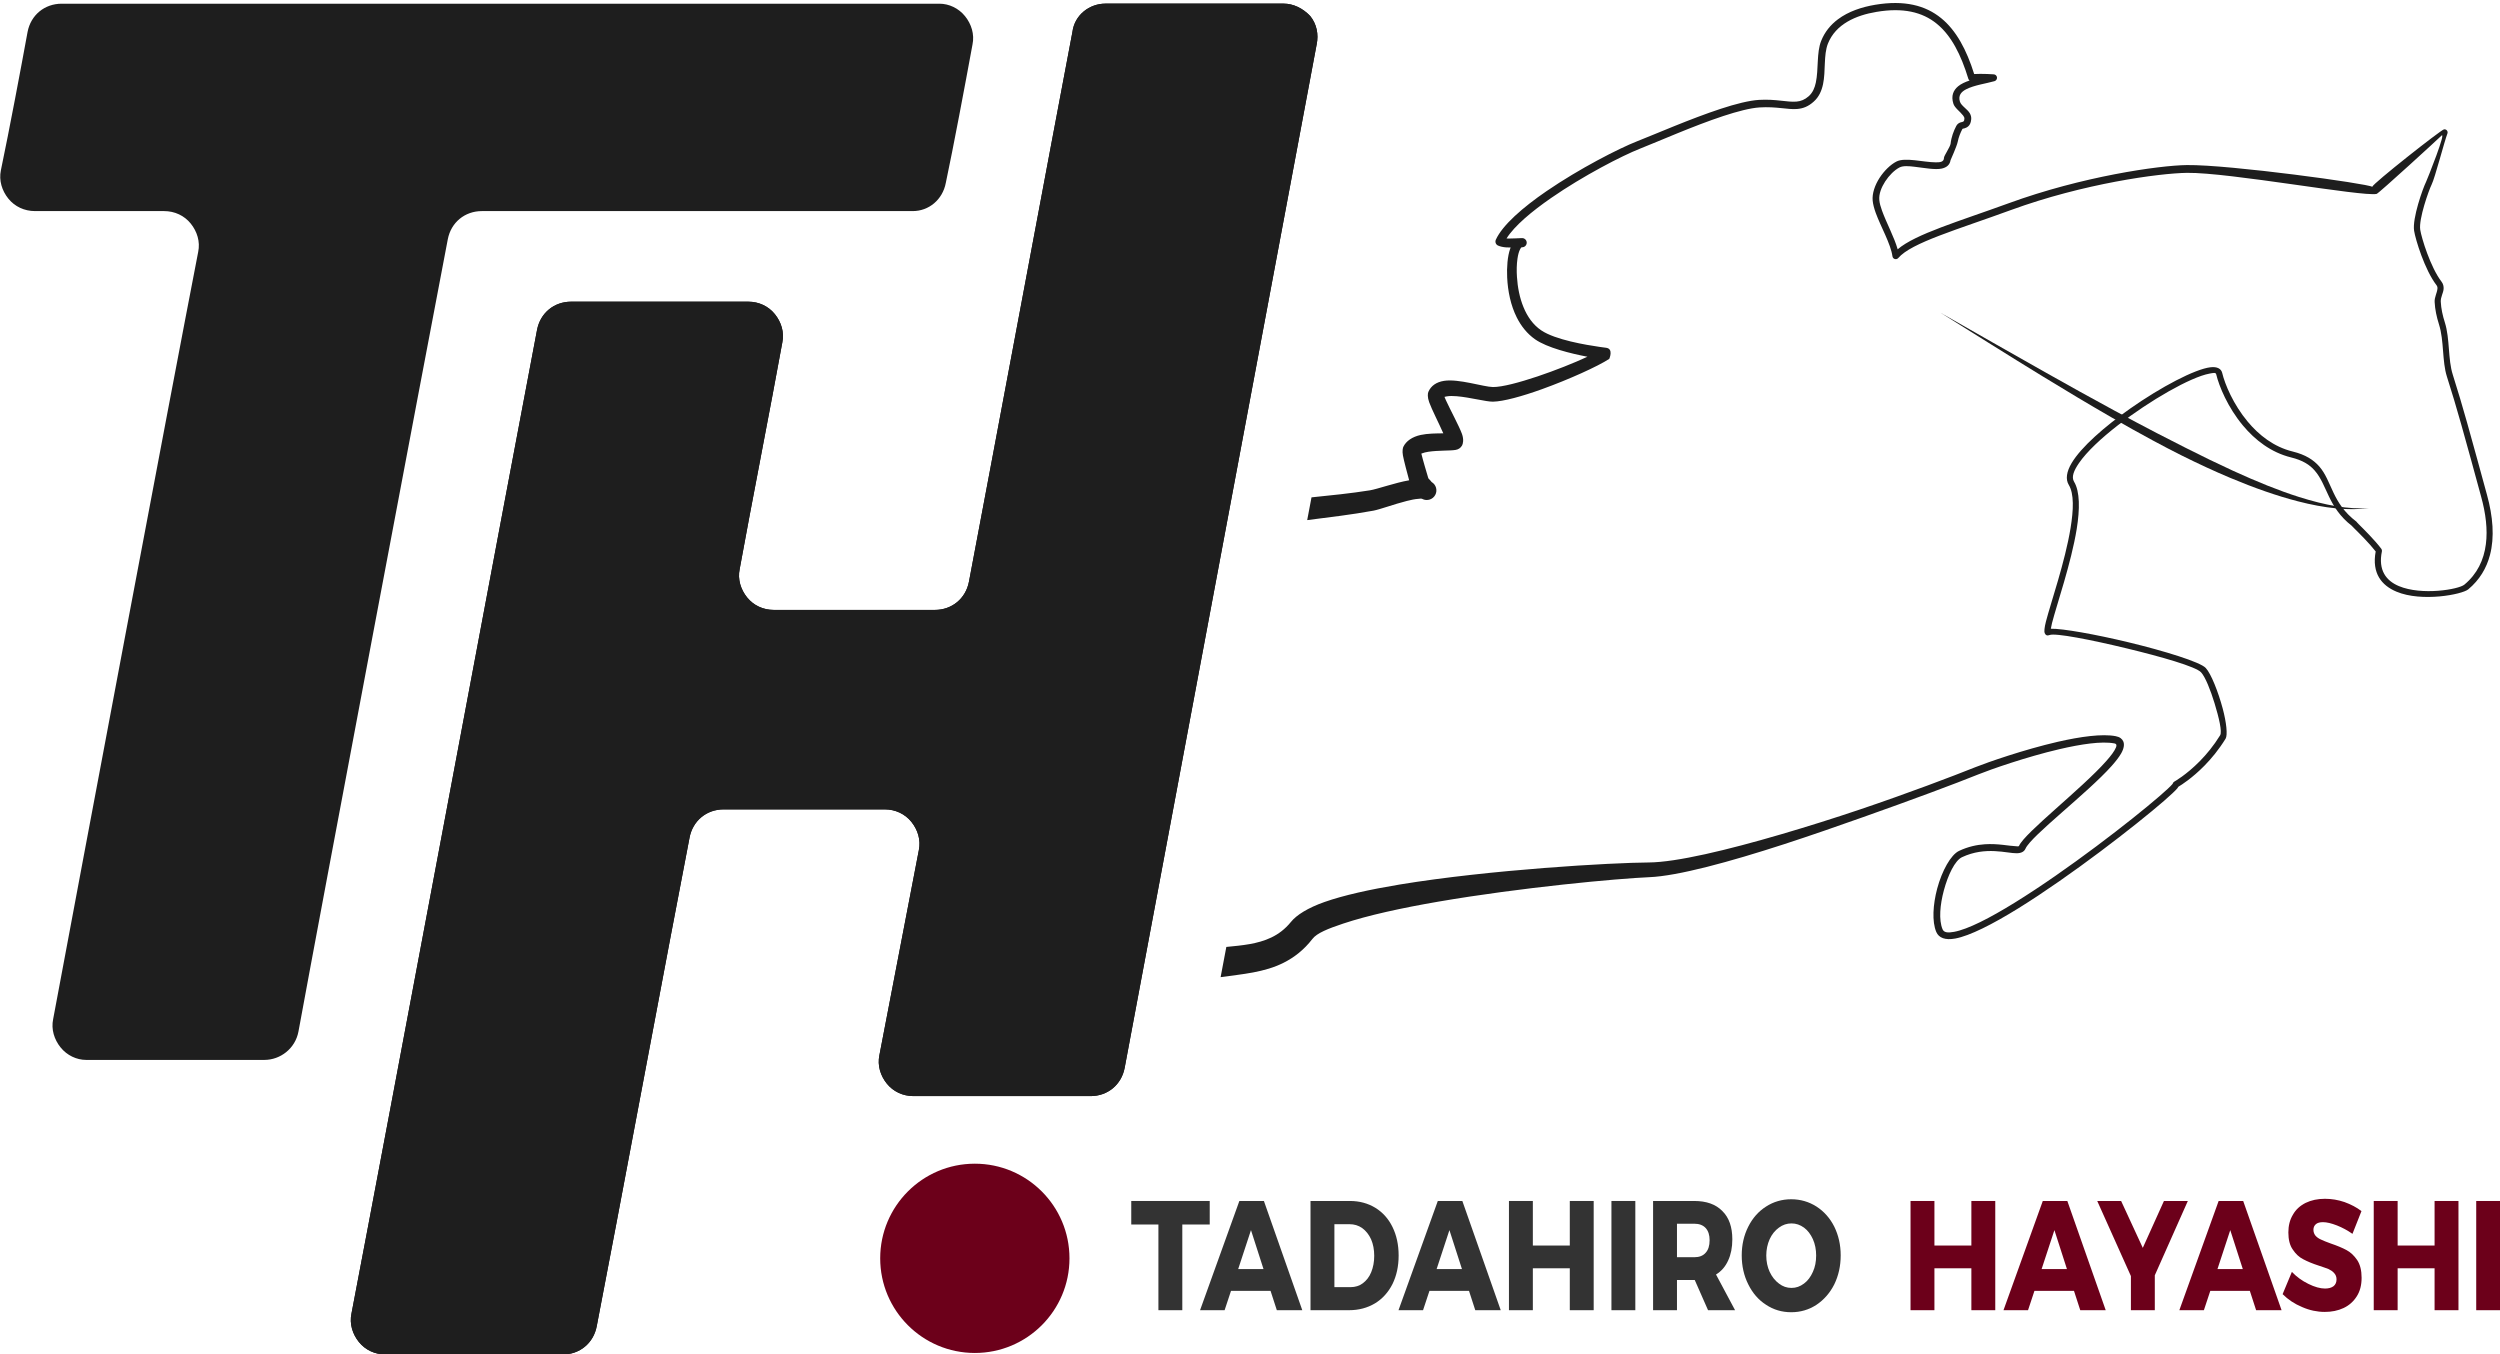 <?xml version="1.0" encoding="UTF-8" standalone="no"?>
<!DOCTYPE svg PUBLIC "-//W3C//DTD SVG 1.1//EN" "http://www.w3.org/Graphics/SVG/1.1/DTD/svg11.dtd">
<svg width="100%" height="100%" viewBox="0 0 3446 1867" version="1.1" xmlns="http://www.w3.org/2000/svg" xmlns:xlink="http://www.w3.org/1999/xlink" xml:space="preserve" xmlns:serif="http://www.serif.com/" style="fill-rule:evenodd;clip-rule:evenodd;stroke-linejoin:round;stroke-miterlimit:2;">
    <g transform="matrix(0.46,0,0,0.549,1558.07,1805.98)">
        <g>
            <g transform="matrix(391.207,0,0,391.207,0,0)">
                <path d="M0.007,-0.701L0.608,-0.701L0.608,-0.55L0.398,-0.55L0.398,-0L0.215,-0L0.215,-0.55L0.007,-0.55L0.007,-0.701Z" style="fill:rgb(51,51,51);fill-rule:nonzero;"/>
            </g>
            <g transform="matrix(391.207,0,0,391.207,210.861,0)">
                <path d="M0.583,-0L0.535,-0.124L0.232,-0.124L0.183,-0L-0.005,-0L0.296,-0.701L0.484,-0.701L0.778,-0L0.583,-0ZM0.287,-0.264L0.481,-0.264L0.385,-0.514L0.287,-0.264Z" style="fill:rgb(51,51,51);fill-rule:nonzero;"/>
            </g>
            <g transform="matrix(391.207,0,0,391.207,513.264,0)">
                <path d="M0.37,-0.701C0.443,-0.701 0.508,-0.686 0.565,-0.657C0.621,-0.628 0.665,-0.587 0.696,-0.534C0.727,-0.481 0.743,-0.42 0.743,-0.351C0.743,-0.282 0.727,-0.221 0.696,-0.168C0.664,-0.115 0.619,-0.073 0.562,-0.044C0.504,-0.015 0.438,-0 0.363,-0L0.068,-0L0.068,-0.701L0.37,-0.701ZM0.375,-0.148C0.41,-0.148 0.442,-0.156 0.469,-0.173C0.496,-0.19 0.518,-0.213 0.533,-0.244C0.548,-0.275 0.556,-0.31 0.556,-0.349C0.556,-0.389 0.548,-0.424 0.532,-0.455C0.515,-0.486 0.493,-0.509 0.464,-0.527C0.435,-0.544 0.403,-0.552 0.366,-0.552L0.251,-0.552L0.251,-0.148L0.375,-0.148Z" style="fill:rgb(51,51,51);fill-rule:nonzero;"/>
            </g>
            <g transform="matrix(391.207,0,0,391.207,805.496,0)">
                <path d="M0.583,-0L0.535,-0.124L0.232,-0.124L0.183,-0L-0.005,-0L0.296,-0.701L0.484,-0.701L0.778,-0L0.583,-0ZM0.287,-0.264L0.481,-0.264L0.385,-0.514L0.287,-0.264Z" style="fill:rgb(51,51,51);fill-rule:nonzero;"/>
            </g>
            <g transform="matrix(391.207,0,0,391.207,1107.9,0)">
                <path d="M0.068,-0.701L0.251,-0.701L0.251,-0.415L0.534,-0.415L0.534,-0.701L0.717,-0.701L0.717,-0L0.534,-0L0.534,-0.269L0.251,-0.269L0.251,-0L0.068,-0L0.068,-0.701Z" style="fill:rgb(51,51,51);fill-rule:nonzero;"/>
            </g>
            <g transform="matrix(391.207,0,0,391.207,1415,0)">
                <rect x="0.068" y="-0.701" width="0.183" height="0.701" style="fill:rgb(51,51,51);fill-rule:nonzero;"/>
            </g>
            <g transform="matrix(391.207,0,0,391.207,1539.79,0)">
                <path d="M0.489,-0L0.387,-0.194L0.251,-0.194L0.251,-0L0.068,-0L0.068,-0.701L0.383,-0.701C0.476,-0.701 0.548,-0.68 0.599,-0.636C0.65,-0.594 0.675,-0.533 0.675,-0.455C0.675,-0.402 0.664,-0.357 0.643,-0.319C0.622,-0.28 0.591,-0.25 0.55,-0.229L0.696,-0L0.489,-0ZM0.251,-0.34L0.384,-0.34C0.421,-0.34 0.45,-0.349 0.47,-0.368C0.491,-0.387 0.501,-0.414 0.501,-0.449C0.501,-0.483 0.491,-0.509 0.47,-0.528C0.45,-0.546 0.421,-0.555 0.384,-0.555L0.251,-0.555L0.251,-0.34Z" style="fill:rgb(51,51,51);fill-rule:nonzero;"/>
            </g>
            <g transform="matrix(391.207,0,0,391.207,1823.03,0)">
                <path d="M0.402,-0.712C0.473,-0.712 0.538,-0.696 0.596,-0.665C0.653,-0.634 0.699,-0.591 0.732,-0.536C0.764,-0.481 0.781,-0.42 0.781,-0.352C0.781,-0.283 0.764,-0.221 0.732,-0.166C0.699,-0.111 0.653,-0.067 0.596,-0.035C0.538,-0.003 0.473,0.013 0.402,0.013C0.331,0.013 0.266,-0.003 0.209,-0.035C0.151,-0.066 0.106,-0.11 0.073,-0.166C0.04,-0.221 0.023,-0.283 0.023,-0.352C0.023,-0.42 0.04,-0.481 0.073,-0.536C0.106,-0.591 0.151,-0.634 0.209,-0.665C0.266,-0.696 0.331,-0.712 0.402,-0.712ZM0.404,-0.557C0.369,-0.557 0.337,-0.548 0.308,-0.53C0.278,-0.512 0.254,-0.487 0.237,-0.456C0.22,-0.424 0.211,-0.389 0.211,-0.351C0.211,-0.312 0.22,-0.277 0.237,-0.246C0.255,-0.214 0.279,-0.189 0.308,-0.171C0.337,-0.152 0.369,-0.143 0.404,-0.143C0.439,-0.143 0.47,-0.152 0.5,-0.171C0.529,-0.189 0.551,-0.214 0.568,-0.246C0.585,-0.277 0.593,-0.312 0.593,-0.351C0.593,-0.389 0.585,-0.424 0.568,-0.456C0.551,-0.487 0.529,-0.512 0.5,-0.53C0.47,-0.548 0.439,-0.557 0.404,-0.557Z" style="fill:rgb(51,51,51);fill-rule:nonzero;"/>
            </g>
            <g transform="matrix(391.207,0,0,391.207,2311.25,0)">
                <path d="M0.068,-0.701L0.251,-0.701L0.251,-0.415L0.534,-0.415L0.534,-0.701L0.717,-0.701L0.717,-0L0.534,-0L0.534,-0.269L0.251,-0.269L0.251,-0L0.068,-0L0.068,-0.701Z" style="fill:rgb(108,0,26);fill-rule:nonzero;"/>
            </g>
            <g transform="matrix(391.207,0,0,391.207,2618.35,0)">
                <path d="M0.583,-0L0.535,-0.124L0.232,-0.124L0.183,-0L-0.005,-0L0.296,-0.701L0.484,-0.701L0.778,-0L0.583,-0ZM0.287,-0.264L0.481,-0.264L0.385,-0.514L0.287,-0.264Z" style="fill:rgb(108,0,26);fill-rule:nonzero;"/>
            </g>
            <g transform="matrix(391.207,0,0,391.207,2899.24,0)">
                <path d="M0.689,-0.701L0.436,-0.224L0.436,-0L0.253,-0L0.253,-0.219L-0.005,-0.701L0.178,-0.701L0.344,-0.4L0.506,-0.701L0.689,-0.701Z" style="fill:rgb(108,0,26);fill-rule:nonzero;"/>
            </g>
            <g transform="matrix(391.207,0,0,391.207,3145.31,0)">
                <path d="M0.583,-0L0.535,-0.124L0.232,-0.124L0.183,-0L-0.005,-0L0.296,-0.701L0.484,-0.701L0.778,-0L0.583,-0ZM0.287,-0.264L0.481,-0.264L0.385,-0.514L0.287,-0.264Z" style="fill:rgb(108,0,26);fill-rule:nonzero;"/>
            </g>
            <g transform="matrix(391.207,0,0,391.207,3446.54,0)">
                <path d="M0.551,-0.49C0.514,-0.512 0.474,-0.53 0.432,-0.544C0.389,-0.558 0.354,-0.565 0.325,-0.565C0.302,-0.565 0.284,-0.561 0.272,-0.553C0.259,-0.544 0.252,-0.532 0.252,-0.516C0.252,-0.501 0.258,-0.488 0.269,-0.477C0.28,-0.467 0.294,-0.459 0.311,-0.453C0.328,-0.446 0.352,-0.438 0.385,-0.428C0.434,-0.414 0.474,-0.4 0.505,-0.386C0.537,-0.372 0.564,-0.35 0.587,-0.322C0.61,-0.293 0.621,-0.255 0.621,-0.208C0.621,-0.161 0.609,-0.122 0.584,-0.089C0.559,-0.056 0.526,-0.031 0.483,-0.014C0.44,0.003 0.392,0.011 0.339,0.011C0.281,0.011 0.223,0.001 0.166,-0.02C0.108,-0.04 0.058,-0.068 0.016,-0.103L0.087,-0.246C0.122,-0.215 0.164,-0.189 0.213,-0.169C0.261,-0.149 0.304,-0.139 0.341,-0.139C0.368,-0.139 0.39,-0.144 0.406,-0.154C0.421,-0.164 0.429,-0.179 0.429,-0.198C0.429,-0.214 0.423,-0.227 0.411,-0.238C0.4,-0.249 0.385,-0.257 0.368,-0.264C0.35,-0.27 0.325,-0.277 0.293,-0.286C0.245,-0.299 0.205,-0.313 0.174,-0.327C0.143,-0.34 0.116,-0.361 0.094,-0.389C0.071,-0.416 0.06,-0.453 0.06,-0.499C0.06,-0.542 0.071,-0.58 0.095,-0.613C0.117,-0.646 0.15,-0.671 0.193,-0.689C0.235,-0.706 0.284,-0.715 0.34,-0.715C0.391,-0.715 0.441,-0.708 0.49,-0.694C0.539,-0.679 0.583,-0.66 0.62,-0.636L0.551,-0.49Z" style="fill:rgb(108,0,26);fill-rule:nonzero;"/>
            </g>
            <g transform="matrix(391.207,0,0,391.207,3699.25,0)">
                <path d="M0.068,-0.701L0.251,-0.701L0.251,-0.415L0.534,-0.415L0.534,-0.701L0.717,-0.701L0.717,-0L0.534,-0L0.534,-0.269L0.251,-0.269L0.251,-0L0.068,-0L0.068,-0.701Z" style="fill:rgb(108,0,26);fill-rule:nonzero;"/>
            </g>
            <g transform="matrix(391.207,0,0,391.207,4006.35,0)">
                <rect x="0.068" y="-0.701" width="0.183" height="0.701" style="fill:rgb(108,0,26);fill-rule:nonzero;"/>
            </g>
        </g>
    </g>
    <g id="Ebene1" transform="matrix(0.131,0,0,0.131,956.199,1535.47)">
        <g transform="matrix(7.612,0,0,7.612,-13821.3,-23403.7)">
            <path d="M2669.72,2222.26C2696.7,2219.5 2723.71,2216.81 2750.51,2212.53C2760.77,2210.84 2785.26,2202.03 2804.7,2198.67C2801.99,2188.63 2797.58,2172.26 2796.1,2164.42C2794.91,2157.96 2796.08,2153.58 2796.63,2152.46C2800.47,2144.39 2809.02,2138.55 2820.63,2136C2830.25,2133.89 2842.17,2133.86 2851.91,2133.76C2845.97,2120.14 2835.97,2100.76 2832.38,2090.77C2829.87,2083.88 2830.32,2078.71 2831.22,2076.53C2834.78,2068.11 2842.28,2062.87 2852.91,2061.21C2872.93,2058.02 2907.52,2069.56 2920.55,2069.77C2933.41,2069.84 2957.07,2063.46 2982.15,2055.08C3006.57,2046.84 3032.31,2036.65 3051.15,2027.88C3028.26,2023.47 2995.4,2015.45 2978.74,2003.75C2967.77,1996.05 2959.48,1985.53 2953.43,1973.52C2945.06,1956.84 2941.07,1937.18 2940.18,1918.26C2939.51,1904.45 2940.65,1888.98 2944.3,1878.74C2944.52,1878.11 2944.74,1877.52 2945.01,1876.88C2942.89,1876.91 2940.76,1876.89 2938.68,1876.71C2934.56,1876.4 2930.73,1875.61 2927.58,1874.2C2926.09,1873.57 2924.97,1872.35 2924.36,1870.83C2923.79,1869.31 2923.84,1867.6 2924.52,1866.1C2933.76,1845.86 2961.67,1821.54 2994.62,1798.96C3039.79,1768.04 3094.22,1740.06 3120.13,1729.91C3144.66,1720.32 3193.7,1698.8 3235.56,1685.1C3255.98,1678.41 3274.76,1673.64 3288.34,1672.83C3311.85,1671.44 3327.14,1676.28 3340.14,1675.19C3346.12,1674.66 3351.54,1672.65 3357.18,1667.63C3362.58,1662.72 3365.32,1656.17 3366.84,1648.97C3370.79,1630.42 3367.74,1607.69 3374.18,1591.41C3379.18,1578.76 3387.37,1568.95 3397.37,1561.48C3411.97,1550.49 3430.51,1544.44 3448.93,1541.35C3489.16,1534.65 3518.31,1542.08 3540.12,1559.88C3561.01,1576.91 3575.2,1603.54 3585.73,1637.1C3588.62,1636.91 3591.47,1636.84 3594.32,1636.86C3600.54,1636.83 3606.73,1637.16 3612.77,1637.51C3615.11,1637.62 3617.04,1639.41 3617.29,1641.73C3617.55,1644.1 3616.08,1646.27 3613.84,1646.93C3602.53,1650.19 3585.82,1652.39 3574.62,1658.18C3567.84,1661.67 3563.39,1666.72 3566.01,1675.22C3567.83,1681.12 3576.68,1685.69 3579.91,1691.7C3581.27,1694.21 3581.9,1696.92 3581.62,1699.79C3581.17,1704.95 3579.43,1707.71 3577.46,1709.44C3575.74,1710.95 3573.77,1711.75 3571.74,1712.34C3570.87,1712.55 3569.81,1712.31 3569.31,1713.33C3566.76,1718.15 3564.25,1724.28 3563,1730.74C3561.91,1736.46 3553.1,1756.15 3553.1,1756.15C3552.02,1762.8 3547.57,1766.25 3541.03,1767.75C3531.83,1769.79 3517.07,1766.89 3503.59,1765.31C3495.23,1764.28 3487.47,1763.68 3482.49,1766.23C3475.57,1769.83 3468.15,1777.2 3462.68,1785.64C3457.39,1793.85 3453.83,1803.1 3454.61,1811.3C3454.99,1815.68 3456.39,1820.62 3458.34,1825.94C3464.38,1842.72 3475.29,1862.72 3479.98,1879.38C3504.42,1858.33 3564.51,1840.81 3633.29,1815.75C3734.85,1778.66 3840.94,1763.43 3879.8,1762.93C3939.07,1762.23 4130.38,1788.65 4135.95,1792.97C4137.24,1788.14 4230.78,1714.43 4235.08,1713.6C4236.62,1713.3 4238.16,1713.82 4239.17,1715.06C4240.18,1716.24 4240.44,1717.88 4239.9,1719.31C4235.42,1731.11 4222.73,1780.57 4218.03,1790C4214.16,1797.76 4199.98,1837.61 4202.33,1852.44C4204.08,1863.69 4216.49,1904.11 4231.53,1923.8C4234.19,1927.2 4234.87,1930.69 4234.63,1934.18C4234.25,1939.7 4230.42,1945.44 4230.72,1951.8C4231.17,1961.41 4233.34,1971.02 4236.38,1980.58C4243.52,2003.2 4240.46,2031.51 4247.37,2052.85C4254.1,2073.95 4260.7,2096.34 4267.12,2119.06C4276.67,2152.68 4285.8,2186.99 4294.61,2218.84C4302.83,2248.6 4305.22,2277.23 4298.74,2301.91C4293.94,2320.2 4284.34,2336.37 4268.68,2349.45C4260.11,2356.52 4204.48,2367.31 4169.48,2352.63C4148.97,2344.03 4135.15,2327.28 4140.75,2297.05C4131.89,2285.59 4117.39,2271.31 4111.09,2265.08C4109.59,2263.57 4108.53,2262.44 4108.04,2261.95L4107.81,2261.66C4074.43,2235.77 4074.28,2205.61 4056.33,2185.07C4049.51,2177.21 4039.78,2170.98 4023.98,2167.11C3996.06,2160.27 3973.91,2142.91 3957.3,2123.01C3936.37,2097.95 3924.3,2068.85 3920.29,2052.15C3919.64,2049.29 3916.02,2050.29 3910.84,2051.24C3884.96,2056.05 3828.97,2088.02 3784.49,2122.53C3761.47,2140.42 3741.54,2158.96 3730.62,2174.84C3723.45,2185.3 3719.87,2194.14 3723.81,2200.63C3731.98,2214.16 3731.92,2238.54 3727.45,2266.15C3719.76,2313.3 3699.94,2370.36 3693.33,2396.03C3692.62,2398.77 3692.03,2401.76 3691.7,2403.86C3707.8,2403.46 3753.48,2411.65 3798.56,2422.48C3848.84,2434.59 3898.35,2449.9 3905.87,2458.14C3913.28,2466.17 3923.12,2491.26 3929.22,2513.95C3934.44,2533.27 3936.29,2550.94 3933.28,2555.85C3923.97,2570.96 3913.67,2583.38 3903.97,2593.23C3887.26,2610.21 3872.46,2619.65 3868.02,2622.27C3867.7,2622.96 3867.22,2623.66 3866.65,2624.38C3863.95,2627.61 3857.39,2633.78 3847.96,2642C3808.98,2675.74 3719.34,2745.42 3646.55,2790.48C3611.12,2812.38 3579.53,2828.44 3559.54,2832.1C3545.85,2834.62 3536.88,2831.3 3533.35,2823.02C3527.25,2808.63 3528.76,2785.1 3534.58,2763.16C3541.2,2738.47 3553.48,2716.28 3564.86,2710.94C3577.4,2705.01 3589.48,2702.53 3600.53,2701.78C3618.65,2700.58 3633.81,2704.18 3643.11,2704.47C3645.4,2704.53 3647.21,2705.25 3647.8,2703.91C3655.72,2685.83 3734.17,2625.32 3768.33,2586.75C3774.86,2579.39 3779.74,2572.96 3781.8,2567.8C3782.97,2564.98 3782.58,2562.93 3779.43,2562.35C3761.85,2559.06 3733.35,2563.41 3703.66,2570.32C3657.27,2581.15 3608.08,2598.53 3591.69,2605.12C3559.84,2617.98 3499.06,2640.66 3431.25,2664.61C3396.11,2677.06 3359.18,2689.93 3323.26,2701.6C3247.31,2726.28 3176,2745.68 3136.74,2747.29C3092.68,2749.16 2959.89,2761.37 2845.09,2781.1C2794.52,2789.81 2747.57,2800.05 2713.5,2811.44C2692.73,2818.36 2677.15,2824.59 2671.03,2832.6C2659.19,2847.92 2645.74,2858.21 2631.32,2865.5C2604.76,2878.97 2574.39,2881.24 2544.08,2885.47L2551.99,2843.71C2573.63,2841.58 2595.02,2839.84 2614.18,2830.66C2623.94,2825.99 2633.1,2819.24 2641.28,2809.18C2648.97,2799.57 2664.88,2789.64 2687.65,2781.61C2713.97,2772.32 2750.28,2764.31 2791.17,2757.51C2916.27,2736.81 3085.17,2727.23 3136.23,2726.95C3174.47,2726.6 3244.45,2709.81 3319.02,2687.97C3355.17,2677.38 3392.33,2665.68 3427.51,2653.81C3495.43,2630.88 3555.88,2607.81 3587.69,2595.11C3604.28,2588.5 3654.24,2571.02 3701.31,2560.15C3732.64,2552.98 3762.76,2548.78 3781.34,2552.38C3787.16,2553.46 3790.35,2556.21 3791.8,2559.54C3793.56,2563.47 3792.88,2569.17 3789.06,2575.95C3786.22,2581 3781.66,2586.89 3775.86,2593.43C3742.17,2631.24 3664.55,2690.09 3656.7,2707.81C3654.94,2711.86 3651.09,2714.08 3644.82,2714.21C3631.26,2714.56 3601.82,2704.19 3568.94,2719.65C3559.07,2724.27 3549.55,2744.22 3543.81,2765.63C3538.52,2785.31 3536.6,2806.43 3542.03,2819.31C3544.1,2824.16 3549.87,2824.31 3557.86,2822.87C3577.14,2819.36 3607.46,2803.7 3641.64,2782.6C3714.1,2737.92 3803.3,2668.74 3842.08,2635.16C3850.97,2627.45 3857.2,2621.71 3859.75,2618.64L3860.13,2618.1C3860.41,2616.89 3861.18,2615.86 3862.33,2615.21C3862.33,2615.21 3878.66,2606.19 3897.61,2586.94C3906.87,2577.54 3916.79,2565.66 3925.72,2551.14C3928.73,2546.29 3924.01,2526.57 3918.05,2506.99C3912.48,2488.67 3905.26,2470.52 3899.35,2464.1C3892.17,2456.26 3844.53,2442.59 3796.5,2431.01C3747.42,2419.14 3697.86,2409.43 3689.97,2412.57C3686.63,2413.93 3684.44,2412.82 3683.16,2409.79C3682.36,2407.92 3682.78,2402.24 3684.95,2393.86C3691.52,2368.35 3711.31,2311.66 3718.96,2264.77C3723.07,2239.62 3723.99,2217.37 3716.51,2205.03C3711.83,2197.35 3713.34,2186.83 3720.46,2174.86C3733.67,2152.66 3766.2,2124.26 3801.49,2099.46C3844.13,2069.53 3890.85,2045 3912.31,2042.44C3921.73,2041.32 3927.16,2044.51 3928.56,2050.17C3932.32,2066.06 3943.93,2093.74 3963.8,2117.57C3979.29,2136.19 3999.93,2152.51 4026,2158.89C4043.96,2163.3 4054.9,2170.59 4062.72,2179.48C4080.56,2199.92 4080.14,2230.18 4114.02,2255.76C4114.57,2256.2 4114.96,2256.69 4115.26,2257.24L4117.03,2259.1C4123.79,2265.83 4139.66,2281.46 4148.62,2293.5C4149.3,2294.44 4149.58,2295.66 4149.35,2296.87C4143.91,2323.04 4155.3,2337.56 4172.78,2344.9C4204.69,2358.28 4255.46,2349.45 4263.29,2342.94C4281.12,2328.17 4290.27,2308.82 4293.07,2286.92C4295.68,2266.69 4292.86,2244.26 4286.46,2221.12C4277.7,2189.22 4268.52,2154.96 4258.98,2121.39C4252.56,2098.78 4246.01,2076.48 4239.23,2055.44C4232.38,2034.1 4235.44,2005.79 4228.25,1983.17C4225,1972.9 4222.74,1962.57 4222.24,1952.23C4221.87,1945.51 4225.73,1939.41 4226.14,1933.57C4226.25,1932.01 4225.94,1930.48 4224.81,1928.99C4208.47,1907.68 4195.77,1865.93 4193.86,1853.76C4191.15,1836.56 4205.91,1795.18 4210.37,1786.18C4211.89,1783.13 4239.79,1713.37 4231.25,1722.66C4229.24,1724.85 4144.89,1802.2 4142.04,1802.8C4122.5,1806.91 3938.07,1772.95 3879.94,1773.69C3841.5,1774.21 3736.75,1788.46 3636.36,1825.16C3562.73,1852.13 3498.79,1870.25 3480.8,1891.41C3479.64,1892.78 3477.75,1893.31 3476.01,1892.8C3474.32,1892.34 3473.04,1890.86 3472.77,1889.07C3470.31,1871.54 3456.59,1848.19 3449.67,1829.09C3447.46,1822.9 3445.91,1817.19 3445.43,1812.14C3444.49,1802.19 3448.48,1790.69 3454.94,1780.63C3461.37,1770.74 3470.11,1762.25 3478.29,1758.05C3490.19,1751.9 3515.54,1759.05 3532.55,1759.16C3538.88,1759.23 3544.03,1758.64 3544.01,1752.68C3544.01,1750.14 3552.65,1737.67 3553.16,1733.33C3554.09,1724.3 3557.47,1715.58 3560.89,1709.04C3562.28,1706.31 3564.31,1704.88 3566.69,1704C3568.11,1703.45 3569.88,1703.54 3571.16,1702.42C3571.84,1701.81 3572.03,1700.71 3572.23,1698.93C3572.39,1697.27 3571.46,1695.82 3570.44,1694.43C3566.09,1688.8 3558.67,1683.77 3556.96,1678.02C3553.58,1667.24 3556.88,1659.67 3563.52,1654.06C3567.56,1650.7 3573.21,1648.11 3579.35,1646.06C3578.58,1645.43 3577.96,1644.59 3577.64,1643.58C3567.55,1610.51 3554.26,1584.03 3533.97,1567.53C3514.01,1551.27 3487.27,1544.98 3450.59,1551.2C3436.59,1553.54 3422.38,1557.71 3410.34,1564.85C3398.65,1571.77 3388.95,1581.51 3383.54,1595.13C3377.38,1610.91 3380.66,1633.06 3376.82,1651.09C3374.83,1660.49 3371.06,1668.87 3363.99,1675.18C3356.44,1682.04 3349.14,1684.73 3341.04,1685.4C3328,1686.54 3312.61,1681.76 3289,1683.26C3276.09,1684.08 3258.3,1688.79 3238.89,1695.15C3197.24,1708.89 3148.53,1730.55 3124.09,1740.14C3098.7,1750.15 3045.28,1777.75 3001.07,1808.35C2973.95,1827.13 2950.27,1846.94 2939.3,1864.39C2940.29,1864.48 2941.33,1864.52 2942.36,1864.5C2948.33,1864.59 2954.67,1863.98 2959.75,1863.92C2960.16,1863.89 2960.58,1863.87 2960.94,1863.89L2961.15,1863.88C2964.58,1864.03 2967.3,1866.96 2967.21,1870.39C2967.12,1873.87 2964.24,1876.65 2960.76,1876.56L2960.6,1876.57C2959.41,1876.59 2958.87,1877.87 2958.13,1879.21C2956.36,1882.44 2955.2,1887.07 2954.44,1892.26C2953.28,1900.05 2953.13,1909.14 2953.71,1917.5C2954.61,1931.65 2957.35,1946.26 2962.75,1959.34C2968.03,1972.28 2975.91,1983.71 2987.28,1991.39C3006.68,2004.57 3049.49,2011.6 3068.44,2014.34C3072.57,2014.96 3075.61,2015.34 3077.07,2015.5C3087.63,2016.91 3081.26,2030.89 3081.31,2030.84C3065.48,2041.18 3025.46,2059.33 2988.25,2072.73C2960.82,2082.62 2934.83,2089.76 2920.53,2089.99C2910.85,2090.09 2888.99,2084.01 2870.33,2082.45C2865.27,2082.04 2860.55,2081.98 2856.55,2082.7C2855.48,2082.92 2854.4,2083.05 2853.53,2083.36C2854.1,2084.83 2854.83,2086.6 2855.55,2088.11C2861.87,2101.91 2873.72,2123.66 2877.68,2134.51C2880.57,2142.47 2879.08,2148.37 2877.82,2150.57C2875.86,2154.02 2872.82,2156.02 2868.82,2156.69C2861.23,2158 2845,2157.17 2831.28,2159.23C2827.95,2159.75 2824.78,2160.47 2822.15,2161.57L2821.54,2161.77C2823.73,2170.91 2828.66,2187.24 2830.97,2195.08L2831.28,2195.99C2833.39,2198.14 2835.24,2200.36 2835.81,2201.1C2841.9,2204.71 2844.16,2212.5 2840.82,2218.83C2837.4,2225.32 2829.36,2227.8 2822.82,2224.43L2822.71,2224.33C2821.48,2223.68 2819.64,2224.16 2817.53,2224.3C2812.72,2224.6 2807.2,2225.78 2801.43,2227.24C2783.72,2231.73 2764.27,2238.98 2755.35,2240.64C2724.99,2246.23 2694.34,2249.77 2663.76,2253.7L2669.72,2222.26ZM4110.39,2263.22C4110.05,2263.13 4109.72,2262.98 4109.39,2262.8C4109.6,2262.94 4109.83,2263.04 4110.06,2263.12C4110.17,2263.16 4110.28,2263.19 4110.39,2263.22C4110.5,2263.25 4110.61,2263.27 4110.71,2263.29C4110.61,2263.27 4110.5,2263.24 4110.39,2263.22Z" style="fill:rgb(30,30,30);"/>
        </g>
        <g id="Zügel" transform="matrix(7.4,0,0,7.874,-12913.9,-23823.9)">
            <path d="M3518,1955C3566.35,1983.37 3614.88,2012.18 3662.78,2039.73C3695.8,2058.72 3728.47,2077.14 3760.51,2094.48C3780.67,2105.4 3800.58,2115.89 3820.17,2125.79C3833.81,2132.69 3847.28,2139.34 3860.6,2145.59C3884.28,2156.68 3907.37,2166.73 3929.68,2175.54C3963.92,2189.07 3996.28,2199.72 4026.04,2206.94C4064.53,2216.29 4098.64,2219.72 4127,2216C4098.72,2218.03 4065.34,2212.36 4027.8,2201.2C3998.81,2192.59 3967.45,2180.57 3934.04,2166.2C3912.21,2156.81 3889.53,2146.42 3866.1,2135.29C3852.89,2129.02 3839.4,2122.58 3825.73,2115.91C3806.07,2106.31 3785.99,2096.28 3765.6,2085.91C3733.14,2069.4 3699.91,2052.03 3666.24,2034.19C3617.33,2008.28 3567.51,1981.52 3518,1955Z" style="fill:rgb(30,30,30);"/>
        </g>
    </g>
    <g transform="matrix(0.084,0,0,0.084,1123.72,1522.72)">
        <circle cx="2619" cy="2521" r="1553" style="fill:rgb(108,0,26);"/>
    </g>
    <g transform="matrix(0.767,0,0,0.815,-1147.75,-1029.95)">
        <g transform="matrix(1916.7,0,0,1916.7,2131.84,3117.56)">
            <path d="M0.674,-0.939C0.676,-0.954 0.69,-0.964 0.705,-0.964L0.872,-0.964C0.881,-0.964 0.89,-0.96 0.897,-0.953C0.903,-0.946 0.905,-0.937 0.903,-0.928C0.872,-0.772 0.749,-0.156 0.723,-0.025C0.72,-0.01 0.707,0 0.691,0L0.525,0C0.515,0 0.506,-0.004 0.5,-0.011C0.494,-0.018 0.491,-0.027 0.493,-0.036C0.503,-0.084 0.52,-0.169 0.53,-0.217C0.532,-0.226 0.529,-0.235 0.523,-0.242C0.517,-0.249 0.508,-0.253 0.498,-0.253L0.347,-0.253C0.331,-0.253 0.318,-0.243 0.315,-0.228C0.298,-0.146 0.245,0.121 0.228,0.203C0.225,0.218 0.212,0.228 0.196,0.228L0.03,0.228C0.02,0.228 0.011,0.224 0.005,0.217C-0.001,0.21 -0.004,0.201 -0.002,0.192C0.029,0.04 0.146,-0.548 0.172,-0.676C0.175,-0.691 0.188,-0.701 0.204,-0.701L0.37,-0.701C0.38,-0.701 0.389,-0.697 0.395,-0.69C0.401,-0.683 0.404,-0.674 0.402,-0.665C0.392,-0.613 0.372,-0.517 0.362,-0.465C0.36,-0.456 0.363,-0.447 0.369,-0.44C0.375,-0.433 0.384,-0.429 0.394,-0.429L0.545,-0.429C0.561,-0.429 0.574,-0.439 0.577,-0.454C0.595,-0.543 0.656,-0.85 0.674,-0.939Z" style="fill:rgb(30,30,30);fill-rule:nonzero;"/>
            <path d="M0.674,-0.939C0.676,-0.954 0.69,-0.964 0.705,-0.964L0.872,-0.964C0.881,-0.964 0.89,-0.96 0.897,-0.953C0.903,-0.946 0.905,-0.937 0.903,-0.928C0.872,-0.772 0.749,-0.156 0.723,-0.025C0.72,-0.01 0.707,0 0.691,0L0.525,0C0.515,0 0.506,-0.004 0.5,-0.011C0.494,-0.018 0.491,-0.027 0.493,-0.036C0.503,-0.084 0.52,-0.169 0.53,-0.217C0.532,-0.226 0.529,-0.235 0.523,-0.242C0.517,-0.249 0.508,-0.253 0.498,-0.253L0.347,-0.253C0.331,-0.253 0.318,-0.243 0.315,-0.228C0.298,-0.146 0.245,0.121 0.228,0.203C0.225,0.218 0.212,0.228 0.196,0.228L0.03,0.228C0.02,0.228 0.011,0.224 0.005,0.217C-0.001,0.21 -0.004,0.201 -0.002,0.192C0.029,0.04 0.146,-0.548 0.172,-0.676C0.175,-0.691 0.188,-0.701 0.204,-0.701L0.37,-0.701C0.38,-0.701 0.389,-0.697 0.395,-0.69C0.401,-0.683 0.404,-0.674 0.402,-0.665C0.392,-0.613 0.372,-0.517 0.362,-0.465C0.36,-0.456 0.363,-0.447 0.369,-0.44C0.375,-0.433 0.384,-0.429 0.394,-0.429L0.545,-0.429C0.561,-0.429 0.574,-0.439 0.577,-0.454C0.595,-0.543 0.656,-0.85 0.674,-0.939ZM0.714,-0.924L0.619,-0.446C0.612,-0.413 0.581,-0.389 0.545,-0.389L0.394,-0.389C0.372,-0.389 0.35,-0.398 0.336,-0.414C0.322,-0.43 0.316,-0.452 0.32,-0.472L0.358,-0.661L0.212,-0.661L0.042,0.188L0.188,0.188L0.273,-0.236C0.28,-0.269 0.311,-0.293 0.347,-0.293L0.498,-0.293C0.52,-0.293 0.542,-0.284 0.556,-0.268C0.57,-0.251 0.576,-0.23 0.572,-0.21L0.537,-0.04L0.683,-0.04L0.859,-0.924L0.714,-0.924Z" style="fill:rgb(30,30,30);"/>
        </g>
        <g transform="matrix(1916.7,0,0,1916.7,1381.09,2613.61)">
            <path d="M0.941,-0.701C0.95,-0.701 0.959,-0.697 0.965,-0.69C0.971,-0.683 0.974,-0.674 0.972,-0.665C0.965,-0.629 0.954,-0.574 0.947,-0.543C0.944,-0.528 0.931,-0.518 0.916,-0.518L0.512,-0.518C0.496,-0.518 0.483,-0.508 0.48,-0.493C0.457,-0.38 0.362,0.093 0.34,0.206C0.337,0.221 0.323,0.231 0.308,0.231L0.141,0.231C0.132,0.231 0.123,0.227 0.117,0.22C0.111,0.213 0.108,0.204 0.11,0.195C0.135,0.069 0.22,-0.356 0.246,-0.482C0.248,-0.491 0.245,-0.5 0.239,-0.507C0.233,-0.514 0.224,-0.518 0.214,-0.518L0.093,-0.518C0.083,-0.518 0.074,-0.522 0.068,-0.529C0.062,-0.536 0.059,-0.545 0.061,-0.554C0.069,-0.59 0.08,-0.645 0.086,-0.676C0.089,-0.691 0.102,-0.701 0.118,-0.701L0.941,-0.701Z" style="fill:rgb(30,30,30);fill-rule:nonzero;"/>
        </g>
    </g>
</svg>
